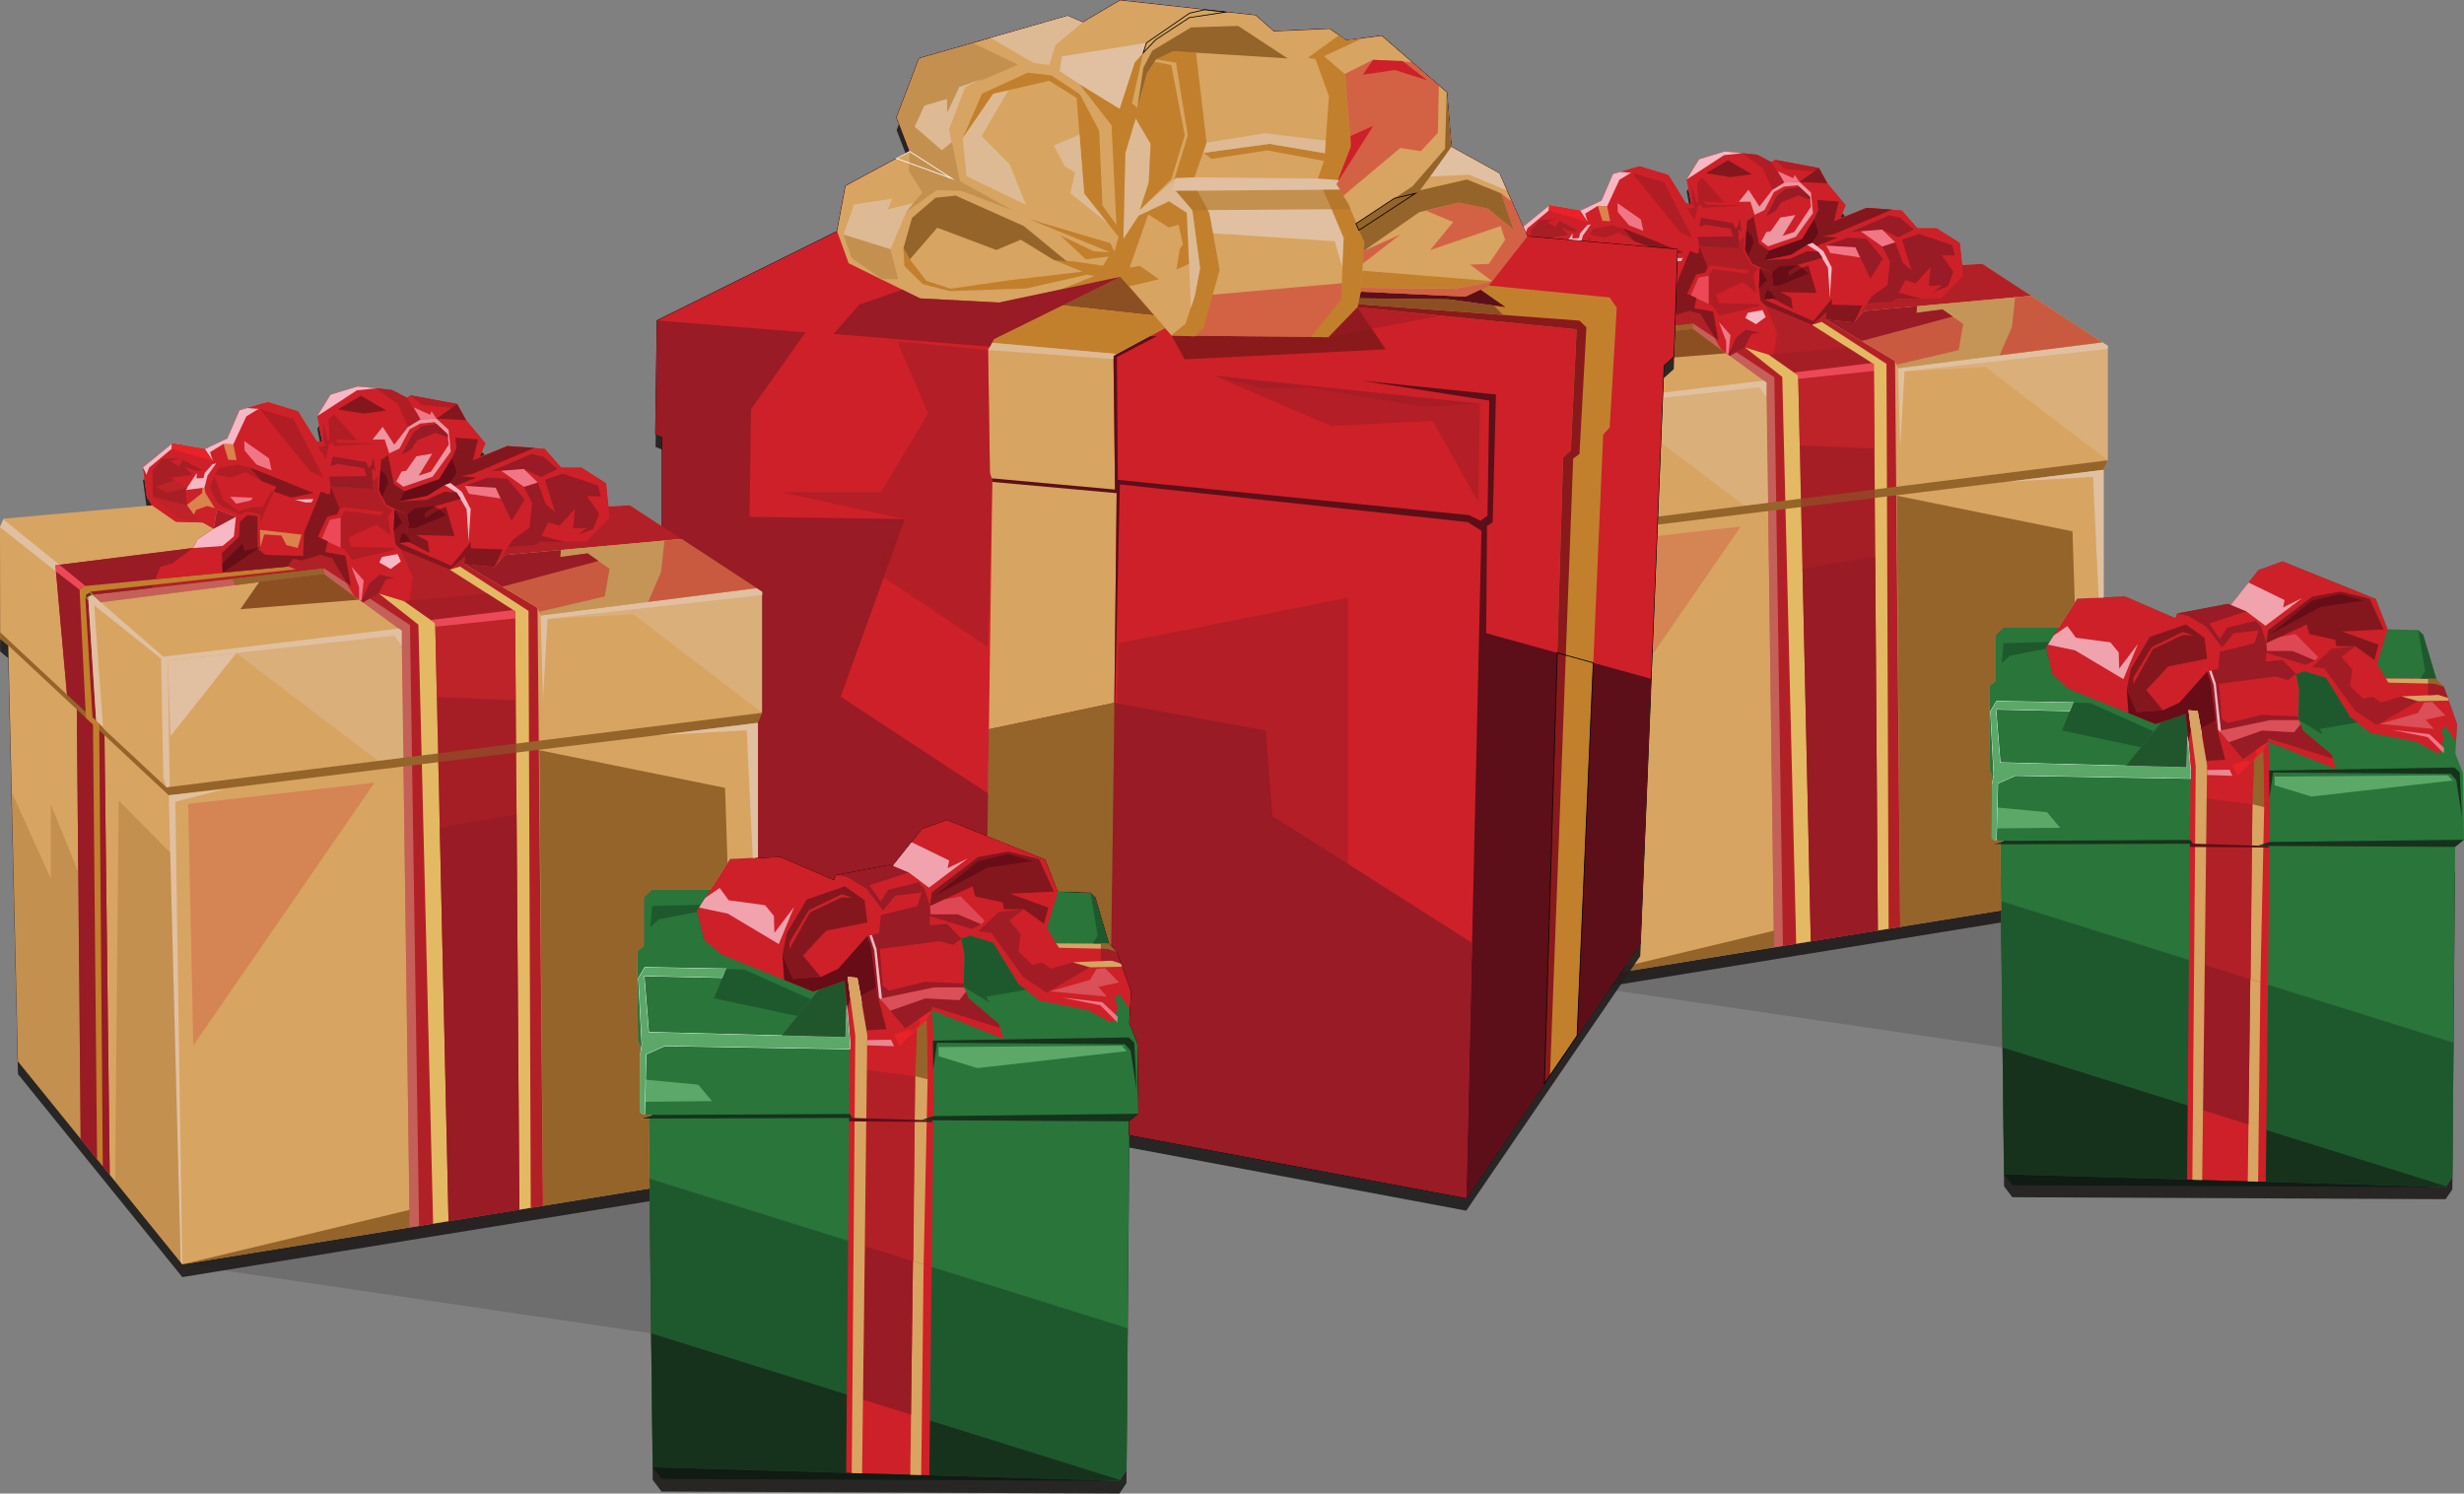 <?xml version="1.0" encoding="UTF-8"?>
<svg xmlns="http://www.w3.org/2000/svg" viewBox="0 0 657.98 398.88">
  <rect x="0" y="0" width="657.98" height="398.88" fill="#808080" stroke="none"/>
  <defs>
    <style>
      .cls-1 {
        fill: #c2802d;
      }

      .cls-2 {
        fill: #1e592d;
      }

      .cls-3, .cls-4, .cls-5, .cls-6, .cls-7 {
        fill: #f6b8c4;
      }

      .cls-4, .cls-8, .cls-9 {
        opacity: .31;
      }

      .cls-5 {
        opacity: .68;
      }

      .cls-6 {
        opacity: .77;
      }

      .cls-7 {
        opacity: .85;
      }

      .cls-8, .cls-10, .cls-11, .cls-12, .cls-9 {
        mix-blend-mode: multiply;
      }

      .cls-10 {
        opacity: .18;
      }

      .cls-10, .cls-11 {
        fill: #221f1f;
      }

      .cls-11 {
        opacity: .94;
      }

      .cls-13 {
        fill: #101b13;
      }

      .cls-14 {
        fill: #670d17;
      }

      .cls-15, .cls-16, .cls-17 {
        fill: #ce2028;
      }

      .cls-18 {
        fill: #bd2329;
      }

      .cls-19 {
        fill: #c49557;
      }

      .cls-20 {
        opacity: .4;
      }

      .cls-20, .cls-21 {
        fill: #e0c0a1;
      }

      .cls-16 {
        opacity: .5;
      }

      .cls-17 {
        opacity: .24;
      }

      .cls-22 {
        opacity: .45;
      }

      .cls-22, .cls-23 {
        fill: #17321c;
      }

      .cls-24 {
        isolation: isolate;
      }

      .cls-25, .cls-26 {
        stroke: #72bf56;
      }

      .cls-25, .cls-26, .cls-27, .cls-28, .cls-29 {
        stroke-miterlimit: 10;
      }

      .cls-25, .cls-26, .cls-27, .cls-28, .cls-29, .cls-30 {
        fill: none;
      }

      .cls-25, .cls-27, .cls-29 {
        stroke-width: .21px;
      }

      .cls-26, .cls-28 {
        stroke-width: .2px;
      }

      .cls-31, .cls-32 {
        fill: #f07686;
      }

      .cls-33 {
        fill: #d8a461;
      }

      .cls-32 {
        opacity: .47;
      }

      .cls-34 {
        fill: #8c4f22;
      }

      .cls-35 {
        fill: #fff;
      }

      .cls-36 {
        fill: #8a191c;
      }

      .cls-37, .cls-12, .cls-9 {
        fill: #95642a;
      }

      .cls-27, .cls-28 {
        stroke: #fff;
      }

      .cls-38 {
        opacity: .64;
      }

      .cls-38, .cls-39 {
        fill: #e3b963;
      }

      .cls-29 {
        stroke: #000;
      }

      .cls-40 {
        fill: #84171d;
      }

      .cls-41 {
        fill: #5c0f18;
      }

      .cls-30 {
        opacity: .98;
      }

      .cls-42 {
        fill: #ed4858;
      }

      .cls-43 {
        fill: #b22027;
      }

      .cls-44 {
        fill: #2a753a;
      }

      .cls-45 {
        fill: #ddba94;
      }

      .cls-46 {
        opacity: .82;
      }

      .cls-46, .cls-47, .cls-48 {
        fill: #981b25;
      }

      .cls-47, .cls-49 {
        opacity: .48;
      }

      .cls-50 {
        fill: #5ba869;
      }

      .cls-51 {
        fill: #ea2227;
      }

      .cls-49 {
        fill: #911a22;
      }
    </style>
  </defs>
  <g class="cls-24">
    <g id="Layer_2" data-name="Layer 2">
      <g id="Layer_1-2" data-name="Layer 1">
        <g>
          <g>
            <polygon class="cls-11" points="370.2 79.21 371.13 77.08 408.68 73.7 407.35 71.65 406.33 64.12 413.7 58.1 421.96 59.5 427.67 56.8 430.73 49.69 432.67 49.12 432.67 49.12 437.84 47.61 445.53 49.95 450.2 57.47 451.65 57.78 450.41 51.14 453.73 45.74 460.58 43.66 465.32 44.13 465.24 44.14 465.34 44.15 465.32 44.13 469.25 44.55 473.04 46.52 473.98 45.9 485.71 48.08 487.99 52.18 492.87 58.04 491.37 61.52 498.43 58.72 505.26 59.19 505.15 59.24 507.88 59.45 512.03 64.17 517.12 64.17 523.35 68.12 523.97 73.98 529.37 73.67 537.55 79.03 559.78 163.97 578.65 178.48 655.57 232.81 654.87 317.62 653.45 319.72 653.09 320.26 653.09 320.26 537.38 319.74 535.16 316.83 534.88 292.48 534.78 282.98 534.36 246.37 507.43 250.74 504.33 251.25 501.46 251.71 483.55 254.62 479.65 255.25 473.73 256.22 416.28 265.55 415.77 264.92 415.77 264.92 408.33 255.73 397.94 242.89 395.65 240.07 394.73 238.93 394.24 238.33 374.75 214.25 372.3 109.12 370.24 107.43 370.23 105.79 370.24 105.79 370.2 79.21"/>
            <g>
              <polygon class="cls-44" points="653.09 317.04 535.16 313.62 534.17 225.62 536.01 224.63 532.51 224.39 531.86 223.84 531.94 206.76 531.42 206.12 531.22 183.15 534.74 180.47 548.08 180.2 546.32 172.9 554.7 159.89 567.45 159.29 580.92 165.1 581.38 163.85 594.92 161.27 595.71 161.54 603.1 152.23 609.51 149.92 634.4 159.95 637.57 168.07 645.76 168.27 647.08 169.53 650.58 181.28 652.56 183.33 656.13 193.37 655.67 201.29 657.71 206.44 657.98 224.27 655.6 226.18 654.87 314.4 653.09 317.04"/>
              <polygon class="cls-2" points="534.34 240.67 655.17 278.48 654.87 314.4 653.09 317.04 535.16 313.62 534.34 240.67"/>
              <polygon class="cls-23" points="653.09 317.04 535.16 313.62 534.78 279.76 653.24 316.83 653.09 317.04"/>
              <polygon class="cls-15" points="656.13 193.37 655.85 198.16 653 193.9 651.85 195.29 652.75 197.16 651.18 201.31 645.18 198.08 632.98 195.73 627.63 191.54 621.13 181.01 615.35 179.26 613.15 180.02 613.96 184.19 613.74 191.9 614.99 195.13 622.57 201.5 623.91 205.4 605.67 198.09 604.19 200.73 605.8 198.33 606.07 204.86 606.14 225.03 604.94 226.26 606.06 226.26 605.04 315.65 584.03 315.04 584.97 205.97 583.65 190.65 575.63 193.38 552.53 184.03 548.08 180.19 546.32 172.9 554.7 159.89 567.45 159.29 580.92 165.1 581.38 163.85 594.92 161.27 595.71 161.54 603.1 152.23 609.51 149.92 634.4 159.95 637.57 168.07 634.78 177.27 637.11 181.21 650.58 181.28 652.56 183.33 656.13 193.37"/>
              <polygon class="cls-37" points="604.62 215.54 604.52 205.26 604.29 198.41 601.89 203.15 601.83 206.75 601.47 214.77 604.62 215.54"/>
              <polygon class="cls-33" points="600.91 261.5 601.47 214.77 604.62 215.54 603.61 262.35 600.91 261.5"/>
              <polygon class="cls-40" points="636.54 168.12 625.45 168.65 635.14 172.18 634.04 176.26 628.93 172.57 623.93 172.57 623.58 170.86 616.66 169.34 615.97 166.78 605.23 171.77 605.67 168.3 617.42 159.37 624.97 157.98 632.79 159.92 636.54 168.12"/>
              <polygon class="cls-13" points="653.09 317.04 537.38 316.53 535.16 313.62 653.09 317.04"/>
              <polygon class="cls-28" points="586.87 189.88 587.96 196.19 585.07 194.88 584.38 189.65 586.87 189.88"/>
              <polygon class="cls-23" points="603.11 225.82 606.08 224.86 657.98 224.27 655.6 226.18 605.42 225.92 603.11 225.82"/>
              <polygon class="cls-23" points="584.94 224.32 535.19 224.57 532.07 225.53 534.52 225.48 585.65 225.33 584.94 224.32"/>
              <polygon class="cls-23" points="657.42 218.21 656.85 206.27 655.41 204.97 605.94 205.78 606.02 213.09 607.01 206.32 654.48 206.68 655.92 208.33 657.42 218.21"/>
              <polygon class="cls-50" points="654.99 208.44 654.66 208.1 653.6 207.04 607.37 207.4 607.42 209.73 617.19 212.73 654.99 208.44"/>
              <rect class="cls-35" x="559.58" y="181.28" width=".4" height="50.46" transform="translate(348.94 764.68) rotate(-89.56)"/>
              <polygon class="cls-50" points="550.13 221.07 533.34 221.24 533.34 215.65 546.65 216.92 550.13 221.07"/>
              <polygon class="cls-28" points="532.45 206.88 531.58 189.98 533.17 187.3 553.69 187.66 552.68 189.84 532.95 189.4 534.11 203.69 583.93 204.99 584.18 196.77 584.97 205.97 584.96 207.88 538.17 207.1 533.46 209.2 533.1 224.43 532.51 224.39 531.86 223.84 531.93 209.7 532.45 206.88"/>
              <polygon class="cls-50" points="532.45 206.88 531.58 189.98 533.17 187.3 553.69 187.66 552.68 189.84 532.95 189.4 534.11 203.69 583.93 204.99 584.18 196.77 584.97 205.97 584.96 207.88 538.17 207.1 533.46 209.2 533.1 224.43 532.51 224.39 531.86 223.84 531.93 209.7 532.45 206.88"/>
              <polygon class="cls-48" points="581.38 163.85 594.92 161.27 594.92 161.27 599.84 163.27 589.91 166.53 592.76 170.61 594.7 167.66 602.34 165.77 603.81 167.45 605.23 171.77 605.35 173.85 612.21 173.85 618.21 176.39 615.73 177.54 605.17 174.31 605.12 176.68 609.5 176.27 613.15 180.02 611 181.58 607.65 180.66 592.54 182.62 593.29 191.9 594.85 193.12 603.96 190.92 613.75 191.36 613.74 191.9 614.99 195.13 622.57 201.5 622.94 202.58 605.67 197.2 605.67 198.09 598.97 202.7 592 194.44 590.37 182.22 589.35 179.37 592.35 178.66 592.81 174.07 601.98 171.78 603.15 168.37 596.43 169.13 593.37 172.9 589.19 167.4 584.31 164.45 581.38 163.85 581.38 163.85"/>
              <polygon class="cls-3" points="591.14 182.94 589.92 179.23 590.53 179.09 591.7 182.56 593.16 195.83 592.33 194.84 591.14 182.94"/>
              <polygon class="cls-15" points="592.85 195.45 592.89 195.11 606.22 192.33 613.9 192.33 614.33 193.43 612.62 195.56 604.08 195.11 595.19 198.22 592.85 195.45"/>
              <polygon class="cls-4" points="592.85 195.45 592.89 195.11 606.22 192.33 613.9 192.33 614.33 193.43 612.62 195.56 604.08 195.11 595.19 198.22 592.85 195.45"/>
              <polygon class="cls-51" points="604.19 200.73 597.48 207.08 596.19 204.23 599.96 203.01 600.74 203.64 602.77 201.61 602.37 200.38 605.67 198.09 604.19 200.73"/>
              <polygon class="cls-40" points="591.67 192.43 587.78 194.54 589.15 203.2 594.22 202.9 592 194.44 591.67 192.43"/>
              <polygon class="cls-5" points="596.15 207.2 595.37 205.57 589.37 205.64 589.37 206.97 596.15 207.2"/>
              <polygon class="cls-33" points="603 315.59 600.24 315.51 600.91 261.5 603.61 262.35 603 315.59"/>
              <polygon class="cls-43" points="588.69 257.68 589.06 213.23 601.47 214.77 601.01 261.53 588.69 257.68"/>
              <polygon class="cls-48" points="588.29 296.51 588.82 257.72 600.91 261.5 600.42 300.3 588.29 296.51"/>
              <polygon class="cls-46" points="644.82 187.75 634.72 193.68 628.79 189.73 620.74 178.57 617.42 178.15 622.57 173.27 628.93 172.57 625.26 175.46 628.15 178.85 627.59 183.23 631.05 186.62 633.52 186.05 635.85 187.61 641.28 185.98 645.66 187.25 644.82 187.75"/>
              <polygon class="cls-31" points="652.65 199.75 648.77 196.08 638.46 194.88 648.28 196.86 652.58 201.17 652.65 199.75"/>
              <polygon class="cls-4" points="653.01 191.07 649.48 187.47 647.36 187.61 645.66 190.43 635.49 193.33 649.9 194.67 647.78 192.2 653.01 191.07"/>
              <polygon class="cls-33" points="652.67 183.64 650.04 182.59 637.82 182.31 637.11 181.21 650.58 181.28 652.56 183.33 652.67 183.64"/>
              <polygon class="cls-33" points="653.64 186.35 653.9 187.1 645.66 187.25 641.28 185.98 651.17 185.56 653.64 186.35"/>
              <polygon class="cls-22" points="583.93 204.99 567.69 204.57 577.17 192.86 583.65 190.65 584.18 196.77 583.93 204.99"/>
              <polygon class="cls-2" points="575.1 195.34 558.28 187.8 553.69 187.66 550.62 195.09 571.74 199.58 575.1 195.34"/>
              <polygon class="cls-40" points="589.38 175.92 588.69 170.31 583.7 166.78 574.08 170.1 569.03 178.62 567.92 184.08 570.62 190.18 577.61 189.69 573.11 184.29 579 177.99 589.38 175.92"/>
              <polygon class="cls-7" points="610.08 160.27 609.67 162.21 614.79 159.71 604.96 167.12 599.84 163.27 595.71 161.54 600.45 155.57 610.08 160.27"/>
              <polygon class="cls-7" points="567.02 181.38 554.14 173.7 546.8 172.14 548.33 169.77 552.06 167.19 554.35 170.31 563.56 171.55 565.77 174.25 565.91 178.55 570.9 171.97 567.02 181.38"/>
              <polygon class="cls-33" points="371.13 73.87 408.68 70.49 407.35 68.44 406.33 60.91 413.7 54.88 421.96 56.29 427.67 53.59 430.73 46.47 437.84 44.4 445.53 46.73 450.2 54.26 451.65 54.57 450.41 47.93 453.73 42.53 460.58 40.45 469.25 41.33 473.04 43.31 473.98 42.68 485.71 44.86 487.99 48.97 492.87 54.83 491.37 58.31 498.43 55.51 507.88 56.23 512.03 60.96 517.12 60.96 523.35 64.9 523.97 70.77 529.37 70.46 562.86 92.37 562.86 122.93 561.75 125.46 561.75 159.56 561.08 159.59 554.7 159.89 548.58 169.39 549.7 167.65 535.07 167.65 532.98 169.61 532.98 181.82 531.22 183.15 531.42 206.12 531.94 206.76 531.93 209.7 531.86 223.84 532.25 224.17 532.51 224.39 533.05 224.43 533.1 224.43 535.18 224.57 532.07 225.53 534.43 225.48 534.17 225.62 534.36 243.16 416.28 262.33 374.75 211.04 372.3 105.91 370.24 104.22 370.2 76 371.13 73.87"/>
              <polygon class="cls-37" points="507.43 247.53 506.5 132.39 553.43 141.9 554.05 160.91 548.58 169.39 549.7 167.65 535.07 167.65 532.98 169.61 532.98 181.82 531.22 183.15 531.42 206.12 531.94 206.76 531.93 209.7 531.86 223.84 532.25 224.17 532.51 224.39 533.05 224.43 533.1 224.43 535.18 224.57 532.07 225.53 534.43 225.48 534.17 225.62 534.36 243.16 507.43 247.53"/>
              <polygon class="cls-2" points="629.61 192.95 619.43 194.68 620.33 196.2 613.9 192.33 613.75 191.36 613.96 184.19 613.15 180.02 615.35 179.26 621.13 181.01 627.63 191.54 629.61 192.95"/>
              <polygon class="cls-14" points="589.35 179.37 581.97 187.66 577.61 189.69 570.62 190.18 567.92 184.08 568.37 190.44 575.63 193.38 583.65 190.65 584.38 198.02 585.07 194.88 584.38 189.65 586.87 189.88 587.78 194.54 591.67 192.43 590.37 182.22 589.35 179.37"/>
              <polygon class="cls-14" points="631.18 160.41 624.97 158.61 617.42 160.41 606.2 169.34 619.77 162.07 631.18 160.41"/>
              <polygon class="cls-44" points="535.07 167.65 549.7 167.65 546.32 172.9 548.08 180.19 548.79 180.8 547.77 181.96 532.98 182.59 532.98 169.61 535.07 167.65"/>
              <polygon class="cls-2" points="535 171.77 547.25 171.45 546.32 172.9 546.4 173.24 536.75 175.12 534.55 177.07 535 171.77"/>
              <polygon class="cls-15" points="585.54 169.63 582.9 168.78 574.63 172.81 569.7 180.93 569.7 182.68 570.9 180.54 574.88 173.36 582.85 169.58 585.54 169.63"/>
              <polygon class="cls-32" points="618.21 176.39 619.01 175.45 612.99 169.34 608.78 170.12 605.23 171.77 605.35 173.85 612.21 173.85 618.21 176.39"/>
              <polygon class="cls-2" points="647.08 169.53 650.58 181.28 646.36 181.21 647.59 179.26 645.76 168.27 647.08 169.53"/>
              <polygon class="cls-37" points="648.4 181.27 650.58 181.28 652.56 183.33 652.67 183.64 650.04 182.59 648.4 182.56 648.4 181.27"/>
              <polygon class="cls-46" points="648.4 185.68 648.4 182.46 650.04 182.59 652.56 183.33 653.64 186.35 651.17 185.56 648.4 185.68"/>
              <polygon class="cls-43" points="414.64 74.62 408.68 70.49 407.35 68.44 406.33 60.91 413.7 54.88 421.96 56.29 427.67 53.59 430.73 46.47 437.84 44.4 445.53 46.73 450.2 54.26 451.65 54.57 450.41 47.93 453.73 42.53 460.58 40.45 469.25 41.33 473.04 43.31 473.98 42.68 485.71 44.86 487.99 48.97 492.87 54.83 491.37 58.31 498.43 55.51 507.88 56.23 512.03 60.96 517.12 60.96 523.35 64.9 523.97 70.77 529.37 70.46 542.43 79 497.76 83.08 495.14 86.09 487.53 85.32 506.05 96.4 507.43 247.53 473.73 253 471.72 102.17 452.04 87.79 395.57 95.01 393.47 93.09 392.48 93.66 394.51 125.03 396.59 127.22 397.94 239.68 390.57 230.59 389.62 121.5 387.22 119.26 384.21 85.65 418.96 81.28 420.1 79.1 424.21 76.39 421.45 74.83 414.64 74.62"/>
              <polygon class="cls-39" points="472.26 94.67 480.19 100.27 483.55 251.41 479.65 252.04 475.93 100.66 465.89 92.73 472.26 94.67"/>
              <polygon class="cls-39" points="500.38 97.27 483.86 86.74 486.47 85.97 503.76 97.18 504.33 248.04 501.46 248.5 500.38 97.27"/>
              <polygon class="cls-20" points="395.69 95.01 393.47 93.09 452.17 86.45 473.81 100.75 476.1 252.62 473.73 253 471.72 102.17 452.04 87.79 395.69 95.01"/>
              <polygon class="cls-37" points="428.89 89.09 452.17 86.45 452.04 87.79 429.66 90.67 428.89 89.09"/>
              <polygon class="cls-48" points="418.96 81.28 413.76 85.17 410.7 86.09 408.8 90.94 408.59 91.38 393.47 93.09 392.48 93.66 394.51 125.03 396.59 127.22 397.94 239.68 390.57 230.59 389.62 121.5 387.22 119.26 384.21 85.65 418.96 81.28"/>
              <polygon class="cls-21" points="561.41 91.42 562.86 92.37 562.86 93.19 508.59 99.21 507.43 119.49 506.85 98.34 561.41 91.42"/>
              <polygon class="cls-19" points="561.41 91.42 542.43 79 497.76 83.08 495.14 86.09 487.53 85.32 506.05 96.4 506.85 98.34 561.41 91.42"/>
              <path class="cls-16" d="M537.27,87.32l.84-7.93,4.31-.39,18.98,12.42-27.42,3.47,3.28-7.58ZM487.53,85.32l18.52,11.08.8,1.94-.3-.96,16.47-3.86,1.24-6.98-5.54-3.92-6.93.92.12-1.77-14.16,1.29-2.62,3.01-7.61-.77Z"/>
              <polygon class="cls-20" points="562.86 122.93 530.19 98.01 508.59 99.21 562.86 93.19 562.86 122.93"/>
              <polygon class="cls-12" points="412.28 141.77 562.86 122.93 561.75 125.46 412.85 143.78 372.3 105.91 370.24 104.22 370.23 102.57 412.28 141.77"/>
              <polygon class="cls-21" points="560.43 159.63 558.91 127.35 536.49 128.63 561.75 125.46 561.75 159.56 560.43 159.63"/>
              <polygon class="cls-21" points="470.98 101.63 411.47 108.75 393.47 93.09 392.48 93.66 394.51 125.03 396.22 126.37 394.02 95.78 410.9 109.24 411.47 139.42 412.28 141.77 413.11 141.54 412.62 109.73 469.79 103.45 471.67 105.97 471.72 102.17 470.98 101.63"/>
              <polygon class="cls-47" points="499.9 96.97 479.07 99.48 472.26 94.67 493.31 92.77 499.9 96.97"/>
              <polygon class="cls-18" points="480.21 101.18 500.39 99.07 500.54 119.79 480.6 118.94 480.21 101.18"/>
              <polygon class="cls-47" points="500.54 119.79 500.75 148.63 481.34 151.89 480.6 118.94 500.54 119.79"/>
              <polygon class="cls-30" points="472.2 137.08 438.73 196.23 467.78 253.91 473.73 253 472.2 137.08"/>
              <polygon class="cls-21" points="416.28 262.33 414.51 145.41 426.89 142.21 412.85 143.78 415.86 261.72 416.28 262.33"/>
              <polygon class="cls-1" points="391.3 90.92 442.97 85.96 444.95 86.67 392.86 92.34 391.73 93.05 393.57 124.02 394.5 124.91 394.51 125.03 395.27 125.84 396.18 237.51 394.73 235.72 393.7 125.85 391.92 124.24 390.31 91.84 391.3 90.92"/>
              <polygon class="cls-34" points="460.96 94.35 430.95 96.74 435.76 89.81 452.04 87.79 460.96 94.35"/>
              <polygon class="cls-48" points="521.44 84.55 497.13 91.06 487.53 85.32 495.14 86.09 497.76 83.08 511.92 81.79 511.79 83.55 518.72 82.63 521.44 84.55"/>
              <polygon class="cls-20" points="465.79 135.06 429.9 107.85 469.79 103.45 471.67 105.97 472.16 134.27 465.79 135.06"/>
              <polygon class="cls-21" points="429.9 107.85 413.27 128.87 412.62 109.73 429.9 107.85"/>
              <polygon class="cls-17" points="419.05 207 417.78 145.96 464.85 140.61 419.05 207"/>
              <g class="cls-8">
                <polygon class="cls-37" points="400.21 145.11 413.22 158.27 415.86 261.72 415.77 261.71 399.28 241.34 400.21 145.11"/>
                <polygon class="cls-37" points="373.16 143 383.04 164.83 383.04 146.03 389.99 163.23 390.57 230.59 390.58 230.59 374.75 211.04 373.16 143"/>
              </g>
              <polygon class="cls-21" points="384.21 85.65 384.35 87.21 370.2 76 371.04 74.06 385.24 85.52 384.21 85.65"/>
              <polygon class="cls-42" points="391.82 90.88 385.24 85.52 384.21 85.65 384.35 87.21 390.31 91.84 391.3 90.92 391.82 90.88"/>
              <polygon class="cls-26" points="392.86 92.34 393.62 93.11 392.48 93.66 392.56 94.38 391.75 93.56 391.73 93.05 392.86 92.34"/>
              <polygon class="cls-15" points="424.21 76.39 421.45 74.83 414.64 74.62 408.68 70.49 407.35 68.44 406.33 60.91 413.7 54.88 421.96 56.29 427.67 53.59 430.73 46.47 437.84 44.4 445.53 46.73 450.2 54.26 451.65 54.57 450.41 47.93 453.73 42.53 460.58 40.45 469.25 41.33 473.04 43.31 473.98 42.68 485.71 44.86 487.99 48.97 492.87 54.83 491.37 58.31 498.43 55.51 507.88 56.23 512.03 60.96 517.12 60.96 523.35 64.9 523.97 70.77 524.14 73.73 518.34 79.69 506.66 79.69 505.31 80.57 498.55 81.04 495.14 86.09 487.53 85.32 487.75 83.35 483.86 86.74 471.46 81.6 474.56 88.91 473.68 94.63 472.26 94.67 465.89 92.73 461.93 95.02 459.66 93.36 454.05 83.82 451.11 83.03 446.43 84.46 444.28 83.98 442.97 85.96 409.56 89.15 410.7 86.09 413.76 85.17 418.96 81.28 420.1 79.1 424.21 76.39"/>
              <polygon class="cls-49" points="451.95 63.53 444.38 48.7 435.9 46.2 448.54 61.87 451.95 63.53"/>
              <polygon class="cls-40" points="449.45 67.39 433.48 61.03 436.36 64.36 440.07 65.73 439.38 67.01 443.77 68.53 449.45 67.39"/>
              <polygon class="cls-3" points="444.68 69.06 449.37 68.9 448.92 69.74 447.33 69.74 444.68 69.06"/>
              <polygon class="cls-40" points="443.26 64.93 440.07 65.73 436.36 64.36 433.48 61.03 443.26 64.93"/>
              <polygon class="cls-49" points="439.38 67.01 435.98 74.81 436.05 71.93 438.78 66.94 439.38 67.01"/>
              <polygon class="cls-49" points="424.4 63.15 426.59 69.13 430.45 72.01 433.63 71.02 436.59 70.95 436.05 71.93 436.03 72.74 432.35 72.06 431.1 72.88 426.24 70.74 424.93 69.43 423.26 65.88 424.4 63.15"/>
              <polygon class="cls-49" points="433.48 61.03 430.35 60.2 425.45 61.09 424.52 62.63 428.24 63.48 432.31 62.13 436.36 64.36 433.48 61.03"/>
              <polygon class="cls-31" points="434.13 68.59 428.34 68.31 429.88 70.1 433.53 69.27 434.13 68.59"/>
              <polygon class="cls-3" points="421.88 66.02 422.66 62.95 424.84 59.88 423.88 60.13 421.95 62.31 421.63 63.59 419.88 63.7 419.95 62.31 417.09 66.63 421.88 66.02"/>
              <polygon class="cls-18" points="417.45 70.42 417.09 66.63 417.55 66.02 413.26 63.52 418.77 62.77 417.02 60.84 420.09 61.84 421.41 61.63 416.44 58.98 415.44 60.66 413.09 59.34 415.77 58.55 411.23 58.77 408.73 61.63 408.83 68.38 415.3 73.67 420.45 74.38 417.45 70.42"/>
              <polygon class="cls-38" points="421.27 67.42 417.45 70.42 419.2 72.85 419.8 71.63 422.56 70.67 424.49 71.2 422.13 67.42 421.88 66.02 421.34 65.99 421.27 67.42"/>
              <polygon class="cls-3" points="413.7 54.88 413.62 56.19 407.87 60.98 407.23 62.73 406.33 60.91 413.7 54.88"/>
              <polygon class="cls-3" points="430.73 46.47 432.67 45.91 435.56 46.12 432.45 48.01 429.17 55.09 426.66 54.98 423.31 57.05 423.98 59.3 421.96 56.29 427.67 53.59 430.73 46.47"/>
              <polygon class="cls-14" points="484.05 64.84 485.77 62.16 484.48 58.45 481.19 63.84 472.23 66.99 471.01 69.52 478.16 68.09 482.55 65.38 484.05 64.84"/>
              <polygon class="cls-3" points="488.63 79.64 488.13 71.49 485.59 67.27 482.55 65.38 484.05 64.84 486.91 67.09 489.16 71.45 488.63 79.64"/>
              <polygon class="cls-40" points="486.7 68.84 480.05 70.74 481.19 71.52 482.91 70.88 485.05 78.24 475.44 77.99 478.3 79.53 478.73 82.53 473.55 79.74 471.01 79.96 471.76 77.42 472.8 77.78 473.51 75.38 473.08 72.85 467.83 70.35 466.01 66.74 466.51 59.05 468.26 57.8 469.76 65.13 472.44 66.95 471.01 69.52 478.01 69.09 482.55 67.06 485.59 67.27 486.7 68.84"/>
              <g>
                <polygon class="cls-14" points="473.26 76.21 473.51 75.38 473.09 72.92 475.01 71.2 480.05 70.74 477.51 72.52 477.69 73.7 481.19 71.52 482.95 73.03 475.08 76.28 473.26 76.21"/>
                <polygon class="cls-14" points="472.8 77.78 472.81 77.75 474.22 80.11 473.55 79.74 471.01 79.96 471.76 77.42 472.8 77.78"/>
                <polygon class="cls-14" points="468.33 64.77 466.83 68.37 466.01 66.74 466.35 61.54 467.79 62.95 468.33 64.77"/>
              </g>
              <polygon class="cls-40" points="495.14 86.09 497.27 81.62 489.21 81.36 489.16 79.79 484.24 85.75 471.01 79.96 471.76 77.42 472.8 77.78 473.51 75.38 473.08 72.85 469.95 71.57 469.69 76.86 470.16 80.36 471.46 81.6 483.86 86.74 487.75 83.35 487.53 85.32 495.14 86.09"/>
              <polygon class="cls-14" points="469.69 76.91 471.83 74.87 469.95 71.57 469.69 76.91"/>
              <polygon class="cls-49" points="469.27 81.2 470.42 81.57 459.17 84.29 457.23 81.57 451.47 79 453.57 74.13 456.29 73.61 457.34 71.88 466.44 73.03 467.23 72.15 457.07 70.94 456.03 71.41 453.78 65.71 464.35 66.34 464.35 64.45 465.76 63.04 465.6 66.81 467.58 70.68 469.55 71.64 468.2 73.22 469.01 78.18 465.35 75.33 458.24 78.67 459.01 80.96 469.27 81.2"/>
              <polygon class="cls-42" points="456.29 73.61 456.29 81.2 451.47 79 453.57 74.13 456.29 73.61"/>
              <polygon class="cls-40" points="456.03 71.41 455.4 72.79 452.95 73.33 450.53 78.42 453.04 79.59 452.41 82.3 457.5 83.22 458.86 90.85 457.75 89.99 454.05 83.82 451.11 83.03 446.43 84.46 444.28 83.98 442.97 85.96 426.48 87.48 426.29 82.55 430.59 78.45 430.84 74.6 432.75 72.95 435.26 73.23 435.33 81.47 437.27 83 446.81 83.32 447.03 77.4 451.29 67 452.85 67.63 453.65 67.6 453.78 65.71 456.03 71.41"/>
              <polygon class="cls-14" points="426.36 85.26 431.41 80.13 432.05 82.01 436.03 81.03 426.48 87.48 426.36 85.26"/>
              <polygon class="cls-38" points="445.12 77.75 435.9 76.7 436.03 81.03 436.95 77.84 441.34 78.13 442.58 80.55 445.44 81.28 446.43 77.91 445.12 77.75"/>
              <polygon class="cls-38" points="429.17 55.09 429.98 59.08 427.92 58.98 426.66 54.98 429.17 55.09"/>
              <polygon class="cls-49" points="411.23 58.77 415.77 58.55 413.09 59.34 415.44 60.66 416.44 58.98 421.41 61.63 420.09 61.84 417.02 60.84 418.77 62.77 413.26 63.52 414.45 64.21 414.24 64.23 409.66 65.79 412.49 67.38 417.55 66.02 417.09 66.63 417.45 70.42 408.83 68.38 408.73 61.63 411.23 58.77"/>
              <g>
                <polygon class="cls-51" points="423.98 59.3 413.62 56.19 413.7 54.88 421.96 56.29 423.98 59.3"/>
                <polygon class="cls-51" points="418.52 57.66 413.62 56.19 413.7 54.88 417.63 55.55 418.52 57.66"/>
              </g>
              <polygon class="cls-31" points="438.83 61.66 435.04 60.19 432.02 56.63 431.92 54.24 438.19 58.63 438.83 61.66"/>
              <polygon class="cls-48" points="453.77 60.57 454.25 58.16 462.71 59.59 463.44 61.11 464.14 60.32 464.56 58.32 465.03 62.07 464.52 61.21 464.17 61.56 464.35 64.45 464.35 66.34 453.78 65.71 453.39 63.25 462.84 63.12 462.17 61.08 455.52 60.03 453.77 60.57"/>
              <polygon class="cls-49" points="453.36 54.91 452.57 58.86 450.59 55.77 452.69 55.36 452.06 54.59 451.77 49.35 452.98 54.09 453.52 53.86 453.23 48.84 454.57 47.47 460.45 54.12 455.05 53.83 455.55 54.66 465.8 54.85 454.6 55.52 454.22 54.63 453.36 54.91"/>
              <polygon class="cls-3" points="450.41 47.93 460.39 41.43 465.32 40.92 460.58 40.45 453.73 42.53 450.41 47.93"/>
              <polygon class="cls-6" points="472.13 65.79 479.54 63.25 484.12 56.92 483.58 51.41 480.52 48.58 476.48 48.74 473.3 50.68 469.84 55.17 466.91 50.65 464.33 53.89 467.42 53.86 468.56 57.36 471.17 56.12 473.72 51.29 476.39 49.82 480.05 49.47 483.32 52.53 483.61 55.17 479.12 61.97 476.01 62.99 479.44 57.43 475.43 58.09 472.86 61.75 471.68 61.97 470.34 64.45 472.13 65.79"/>
              <polygon class="cls-48" points="475.66 54.02 474.1 56.34 471.74 57.68 474.54 52.27 476.74 50.52 480.49 49.89 483.32 52.53 483.41 53.33 480.2 52.21 475.66 54.02"/>
              <polygon class="cls-40" points="467.81 46.54 461.42 42.79 455.56 46.25 462.01 47.3 467.81 46.54"/>
              <polygon class="cls-49" points="473.3 50.68 470.8 45.02 465.32 40.92 469.25 41.33 473.04 43.31 476.48 48.74 473.3 50.68"/>
              <polygon class="cls-40" points="487.99 48.97 480.52 48.58 485.71 44.86 487.99 48.97"/>
              <polygon class="cls-31" points="476.48 48.74 480.52 48.58 479.24 46.72 478.89 47.6 474.72 45.72 476.48 48.74"/>
              <polygon class="cls-49" points="484.22 45.84 476.66 45.13 473.98 42.68 485.71 44.86 484.22 45.84"/>
              <polygon class="cls-40" points="484.48 58.45 485.57 55.98 485.27 53.4 491.02 53.81 489.73 59.14 498.43 55.51 505.26 55.98 489.67 62.54 486.74 63.13 490.61 63.48 485.22 65.65 484.05 64.84 485.77 62.16 484.48 58.45"/>
              <polygon class="cls-48" points="511.06 61.31 507.49 58.2 504.5 57.5 494.3 61.9 502.57 61.31 506.9 63.36 511.06 61.31"/>
              <polygon class="cls-48" points="507.9 64.01 512.41 62.48 521.32 65.47 522.02 68.23 518.51 68.17 521.61 72.62 520.15 76.43 516.4 77.96 518.57 76.2 515.05 76.32 515.52 71.33 511.59 75.67 508.78 74.79 507.02 78.19 513.06 79.77 506.66 79.69 505.31 80.57 498.55 81.04 499.87 79.13 504.03 76.14 504.68 69.87 502.62 65.82 506.08 64.71 508.13 70.22 510.48 72.21 507.9 64.01"/>
              <polygon class="cls-48" points="499.46 74.38 495.47 66.06 487.68 65.59 493.42 63.48 498.4 63.77 502.8 69.05 499.46 74.38"/>
              <polygon class="cls-31" points="502.62 65.82 496.88 61.78 502.57 61.31 506.08 64.71 502.62 65.82"/>
              <polygon class="cls-31" points="496.7 68.75 488.73 67.58 487.68 65.59 495.47 66.06 496.7 68.75"/>
              <polygon class="cls-31" points="460.95 91.14 459.02 85.99 462.12 89.5 461.54 94.66 460.96 94.35 460.95 91.14"/>
              <polygon class="cls-48" points="469.98 88.92 466.17 88.04 463.59 90.21 461.54 94.66 461.93 95.02 465.89 92.73 467.75 89.15 469.98 88.92"/>
              <polygon class="cls-3" points="468.92 86.57 466.05 84.93 466.75 83.52 470.68 82.82 471.5 84.7 468.92 86.57"/>
              <polygon class="cls-3" points="429.3 78.37 429.83 73.38 425.02 71.57 424.21 76.39 420.1 79.1 418.96 81.28 426.43 80.77 429.3 78.37"/>
              <polygon class="cls-18" points="424.21 76.39 429.83 73.38 425.02 71.57 424.21 76.39"/>
              <polygon class="cls-49" points="424.21 76.39 429.83 73.38 425.02 71.57 424.21 76.39"/>
              <polygon class="cls-37" points="473.73 253 473.77 248.54 416.28 262.33 473.73 253"/>
              <polygon class="cls-48" points="500.75 148.63 481.34 151.89 483.55 251.41 501.46 248.5 500.75 148.63"/>
              <polygon class="cls-42" points="500.38 97.27 500.39 99.07 480.21 101.18 480.19 100.27 479.07 99.48 499.9 96.97 500.38 97.27"/>
              <polygon class="cls-33" points="589.37 204.41 588.06 315.16 585.44 315.08 586.34 204.56 584.38 189.65 586.87 189.88 589.37 204.41"/>
              <polygon class="cls-41" points="605.54 225.92 584.75 225.3 584.78 226.19 606.03 226.35 605.54 225.92"/>
            </g>
            <polygon class="cls-10" points="416.28 262.33 534.78 279.76 534.36 243.16 416.28 262.33"/>
          </g>
          <g>
            <polygon class="cls-11" points="0 144.16 .98 141.91 40.66 138.34 39.25 136.18 38.18 128.22 45.97 121.85 54.69 123.33 60.72 120.48 63.96 112.97 66.01 112.37 66.01 112.37 71.48 110.77 79.59 113.24 84.53 121.2 86.07 121.52 84.75 114.5 88.26 108.8 95.5 106.6 100.51 107.1 100.43 107.1 100.53 107.12 100.51 107.1 104.67 107.54 108.67 109.62 109.66 108.96 122.06 111.27 124.47 115.6 129.63 121.8 128.04 125.47 135.5 122.51 142.72 123.01 142.6 123.06 145.48 123.28 149.87 128.27 155.25 128.27 161.83 132.44 162.49 138.64 168.19 138.31 176.84 143.97 176.84 120.09 175.06 119.38 175.49 88.99 223.55 65.2 225.82 53.05 239.42 45.71 239.39 45.7 242.91 43.83 239.44 34.75 245.45 18.99 264.53 13.53 285.11 7.64 289.11 9.38 299.13 3.5 324.73 6.34 327.29 6.62 327.29 6.62 335.32 7.51 340.13 11.78 355.08 11.12 357.54 12.83 359.49 14.19 368.97 12.98 377.03 19.99 377.03 19.99 380.54 23.04 386.33 28.07 387.53 42.63 400.35 49.71 403.72 57.28 403.72 57.28 407.83 66.53 447.89 70.01 446.96 98.58 444.29 100.99 440.88 184.67 440.92 184.68 438.01 255.34 421.14 280.02 417.23 285.74 391.54 323.33 301.55 306.48 300.81 396.09 299.31 398.32 298.93 398.88 298.93 398.88 176.65 398.34 174.31 395.26 174.02 369.53 173.9 359.49 173.47 320.8 145.01 325.43 141.73 325.96 138.7 326.45 119.78 329.52 115.66 330.19 109.4 331.21 48.68 341.07 48.15 340.41 48.15 340.41 40.29 330.7 29.3 317.13 26.89 314.15 25.92 312.94 25.4 312.31 4.8 286.86 2.21 175.77 .04 173.99 .03 172.25 .04 172.26 0 144.16"/>
            <g>
              <polygon class="cls-44" points="298.93 395.49 174.31 391.87 173.26 298.88 175.21 297.83 171.51 297.58 170.83 297 170.91 278.95 170.36 278.27 170.15 254 173.86 251.17 187.96 250.88 186.1 243.16 194.96 229.42 208.43 228.79 222.66 234.93 223.15 233.6 237.46 230.88 238.29 231.16 246.11 221.32 252.88 218.88 279.18 229.49 282.53 238.07 291.18 238.28 292.58 239.6 296.28 252.03 298.37 254.19 302.14 264.79 301.65 273.17 303.81 278.61 304.09 297.45 301.58 299.47 300.81 392.7 298.93 395.49"/>
              <polygon class="cls-2" points="173.44 314.78 301.13 354.73 300.81 392.7 298.93 395.49 174.31 391.87 173.44 314.78"/>
              <polygon class="cls-23" points="298.93 395.49 174.31 391.87 173.9 356.09 299.08 395.26 298.93 395.49"/>
              <polygon class="cls-15" points="302.14 264.79 301.84 269.86 298.83 265.36 297.62 266.83 298.57 268.8 296.91 273.19 290.57 269.78 277.68 267.29 272.03 262.87 265.16 251.74 259.05 249.89 256.73 250.7 257.58 255.1 257.34 263.25 258.67 266.66 266.67 273.39 268.09 277.51 248.82 269.79 247.25 272.58 248.96 270.04 249.24 276.94 249.32 298.26 248.04 299.56 249.24 299.56 248.15 394.01 225.96 393.37 226.95 278.12 225.55 261.93 217.07 264.81 192.66 254.93 187.96 250.88 186.1 243.16 194.96 229.42 208.43 228.79 222.66 234.93 223.15 233.6 237.46 230.88 238.29 231.16 246.11 221.32 252.88 218.88 279.18 229.49 282.53 238.07 279.58 247.79 282.05 251.95 296.28 252.03 298.37 254.19 302.14 264.79"/>
              <polygon class="cls-37" points="247.71 288.22 247.6 277.37 247.36 270.12 244.82 275.13 244.76 278.94 244.38 287.41 247.71 288.22"/>
              <polygon class="cls-33" points="243.79 336.79 244.38 287.41 247.71 288.22 246.64 337.69 243.79 336.79"/>
              <polygon class="cls-40" points="281.44 238.12 269.72 238.67 279.96 242.4 278.79 246.72 273.39 242.82 268.11 242.82 267.75 241.01 260.43 239.4 259.7 236.7 248.36 241.98 248.82 238.31 261.23 228.87 269.21 227.41 277.48 229.45 281.44 238.12"/>
              <polygon class="cls-13" points="298.93 395.49 176.65 394.95 174.31 391.87 298.93 395.49"/>
              <polygon class="cls-27" points="228.96 261.11 230.1 267.78 227.05 266.39 226.32 260.87 228.96 261.11"/>
              <polygon class="cls-23" points="246.11 299.09 249.25 298.08 304.09 297.45 301.58 299.47 248.55 299.19 246.11 299.09"/>
              <polygon class="cls-23" points="226.91 297.51 174.34 297.77 171.04 298.78 173.64 298.73 227.66 298.57 226.91 297.51"/>
              <polygon class="cls-23" points="303.51 291.05 302.9 278.43 301.37 277.06 249.11 277.91 249.19 285.64 250.23 278.48 300.39 278.86 301.92 280.61 303.51 291.05"/>
              <polygon class="cls-50" points="300.94 280.72 300.58 280.37 299.46 279.25 250.61 279.63 250.67 282.09 260.99 285.26 300.94 280.72"/>
              <rect class="cls-35" x="200.11" y="252.03" width=".42" height="53.33" transform="translate(-79.91 476.85) rotate(-89.56)"/>
              <polygon class="cls-50" points="190.13 294.08 172.38 294.25 172.38 288.34 186.46 289.68 190.13 294.08"/>
              <polygon class="cls-27" points="171.44 279.07 170.52 261.22 172.21 258.38 193.89 258.77 192.82 261.07 171.98 260.61 173.2 275.7 225.85 277.08 226.11 268.39 226.95 278.12 226.93 280.13 177.5 279.3 172.51 281.53 172.14 297.62 171.51 297.58 170.83 297 170.89 282.05 171.44 279.07"/>
              <polygon class="cls-50" points="171.44 279.07 170.52 261.22 172.21 258.38 193.89 258.77 192.82 261.07 171.98 260.61 173.2 275.7 225.85 277.08 226.11 268.39 226.95 278.12 226.93 280.13 177.5 279.3 172.51 281.53 172.14 297.62 171.51 297.58 170.83 297 170.89 282.05 171.44 279.07"/>
              <polygon class="cls-48" points="223.15 233.6 237.46 230.88 237.46 230.88 242.66 233 232.16 236.44 235.18 240.75 237.22 237.63 245.29 235.63 246.86 237.41 248.36 241.98 248.48 244.17 255.73 244.17 262.07 246.85 259.45 248.07 248.29 244.66 248.23 247.16 252.87 246.73 256.73 250.7 254.45 252.34 250.92 251.36 234.94 253.44 235.74 263.25 237.38 264.53 247.01 262.21 257.36 262.67 257.34 263.25 258.67 266.66 266.67 273.39 267.07 274.53 248.82 268.84 248.82 269.79 241.74 274.65 234.37 265.94 232.65 253.02 231.57 250 234.75 249.25 235.23 244.41 244.92 241.99 246.16 238.38 239.05 239.19 235.82 243.17 231.41 237.36 226.24 234.24 223.15 233.6 223.15 233.6"/>
              <polygon class="cls-3" points="233.46 253.78 232.18 249.86 232.82 249.71 234.05 253.38 235.6 267.39 234.72 266.35 233.46 253.78"/>
              <polygon class="cls-15" points="235.27 267 235.31 266.64 249.39 263.7 257.52 263.7 257.97 264.86 256.16 267.11 247.14 266.64 237.74 269.92 235.27 267"/>
              <polygon class="cls-4" points="235.27 267 235.31 266.64 249.39 263.7 257.52 263.7 257.97 264.86 256.16 267.11 247.14 266.64 237.74 269.92 235.27 267"/>
              <polygon class="cls-51" points="247.25 272.58 240.16 279.29 238.8 276.28 242.79 274.99 243.61 275.65 245.76 273.5 245.33 272.21 248.82 269.79 247.25 272.58"/>
              <polygon class="cls-40" points="234.02 263.8 229.92 266.03 231.36 275.18 236.72 274.87 234.37 265.94 234.02 263.8"/>
              <polygon class="cls-5" points="238.76 279.41 237.94 277.69 231.6 277.77 231.6 279.17 238.76 279.41"/>
              <polygon class="cls-33" points="246 393.95 243.08 393.87 243.79 336.79 246.64 337.69 246 393.95"/>
              <polygon class="cls-43" points="230.88 332.76 231.27 285.78 244.38 287.41 243.9 336.83 230.88 332.76"/>
              <polygon class="cls-48" points="230.45 373.79 231.01 332.8 243.79 336.79 243.27 377.8 230.45 373.79"/>
              <polygon class="cls-46" points="290.18 258.86 279.51 265.13 273.25 260.95 264.74 249.16 261.23 248.71 266.68 243.56 273.39 242.82 269.51 245.88 272.57 249.46 271.98 254.08 275.63 257.67 278.24 257.07 280.71 258.71 286.45 256.99 291.08 258.34 290.18 258.86"/>
              <polygon class="cls-31" points="298.47 271.54 294.36 267.66 283.47 266.4 293.84 268.48 298.39 273.04 298.47 271.54"/>
              <polygon class="cls-4" points="298.84 262.37 295.11 258.56 292.87 258.71 291.08 261.69 280.33 264.75 295.56 266.17 293.32 263.56 298.84 262.37"/>
              <polygon class="cls-33" points="298.49 254.52 295.71 253.41 282.8 253.11 282.05 251.95 296.28 252.03 298.37 254.19 298.49 254.52"/>
              <polygon class="cls-33" points="299.51 257.38 299.79 258.18 291.08 258.34 286.45 256.99 296.9 256.55 299.51 257.38"/>
              <polygon class="cls-22" points="225.85 277.08 208.69 276.63 218.7 264.26 225.55 261.93 226.11 268.39 225.85 277.08"/>
              <polygon class="cls-2" points="216.52 266.88 198.74 258.92 193.89 258.77 190.65 266.62 212.96 271.36 216.52 266.88"/>
              <polygon class="cls-40" points="231.61 246.35 230.87 240.43 225.61 236.7 215.44 240.21 210.1 249.21 208.93 254.99 211.78 261.43 219.17 260.91 214.41 255.21 220.63 248.55 231.61 246.35"/>
              <polygon class="cls-7" points="253.48 229.82 253.04 231.87 258.45 229.24 248.07 237.06 242.66 233 238.29 231.16 243.3 224.86 253.48 229.82"/>
              <polygon class="cls-7" points="207.97 252.13 194.37 244.01 186.61 242.37 188.23 239.86 192.17 237.14 194.59 240.43 204.32 241.75 206.66 244.6 206.8 249.13 212.07 242.18 207.97 252.13"/>
              <polygon class="cls-33" points=".98 138.52 40.66 134.95 39.25 132.78 38.18 124.82 45.97 118.46 54.69 119.94 60.72 117.09 63.96 109.57 71.48 107.38 79.59 109.85 84.53 117.8 86.07 118.13 84.75 111.11 88.26 105.4 95.5 103.21 104.67 104.14 108.67 106.23 109.66 105.57 122.06 107.87 124.47 112.21 129.63 118.4 128.04 122.08 135.5 119.12 145.48 119.89 149.87 124.88 155.25 124.88 161.83 129.05 162.49 135.25 168.19 134.92 203.58 158.07 203.58 190.36 202.41 193.04 202.41 229.07 201.69 229.1 194.96 229.42 188.49 239.46 189.67 237.62 174.21 237.62 172 239.69 172 252.59 170.15 254 170.36 278.27 170.91 278.95 170.89 282.05 170.83 297 171.23 297.34 171.51 297.58 172.08 297.62 172.14 297.62 174.33 297.77 171.04 298.78 173.54 298.73 173.26 298.88 173.47 317.41 48.68 337.67 4.8 283.47 2.21 172.38 .04 170.59 0 140.77 .98 138.52"/>
              <polygon class="cls-37" points="145.01 322.03 144.02 200.36 193.62 210.41 194.27 230.49 188.49 239.46 189.67 237.62 174.21 237.62 172 239.69 172 252.59 170.15 254 170.36 278.27 170.91 278.95 170.89 282.05 170.83 297 171.23 297.34 171.51 297.58 172.08 297.62 172.14 297.62 174.33 297.77 171.04 298.78 173.54 298.73 173.26 298.88 173.47 317.41 145.01 322.03"/>
              <polygon class="cls-2" points="274.11 264.35 263.36 266.18 264.31 267.79 257.52 263.7 257.36 262.67 257.58 255.1 256.73 250.7 259.05 249.89 265.16 251.74 272.03 262.87 274.11 264.35"/>
              <polygon class="cls-14" points="231.57 250 223.78 258.77 219.17 260.91 211.78 261.43 208.93 254.99 209.4 261.7 217.07 264.81 225.55 261.93 226.32 269.72 227.05 266.39 226.32 260.87 228.96 261.11 229.92 266.03 234.02 263.8 232.65 253.02 231.57 250"/>
              <polygon class="cls-14" points="275.78 229.97 269.21 228.06 261.23 229.97 249.38 239.4 263.72 231.72 275.78 229.97"/>
              <polygon class="cls-44" points="174.21 237.62 189.67 237.62 186.1 243.16 187.96 250.88 188.71 251.52 187.64 252.74 172 253.4 172 239.69 174.21 237.62"/>
              <polygon class="cls-2" points="174.14 241.97 187.09 241.63 186.1 243.16 186.19 243.53 175.98 245.51 173.66 247.58 174.14 241.97"/>
              <polygon class="cls-15" points="227.55 239.71 224.76 238.82 216.02 243.08 210.81 251.66 210.81 253.5 212.07 251.24 216.29 243.66 224.71 239.66 227.55 239.71"/>
              <polygon class="cls-32" points="262.07 246.85 262.92 245.87 256.55 239.4 252.1 240.23 248.36 241.98 248.48 244.17 255.73 244.17 262.07 246.85"/>
              <polygon class="cls-2" points="292.58 239.6 296.28 252.03 291.81 251.95 293.12 249.89 291.18 238.28 292.58 239.6"/>
              <polygon class="cls-37" points="293.97 252.01 296.28 252.03 298.37 254.19 298.49 254.52 295.71 253.41 293.97 253.37 293.97 252.01"/>
              <polygon class="cls-46" points="293.97 256.67 293.97 253.28 295.71 253.41 298.37 254.19 299.51 257.38 296.9 256.55 293.97 256.67"/>
              <polygon class="cls-29" points="301.58 299.47 304.09 297.45 303.81 278.61 301.65 273.17 301.84 269.86 302.14 264.79 299.79 258.18 299.77 258.11 299.15 256.39 298.49 254.52 298.49 254.52 298.38 254.23 298.37 254.19 296.28 252.03 293.27 241.92 292.58 239.6 291.86 238.92 291.18 238.28 282.53 238.07 279.18 229.49 252.88 218.88 246.11 221.32 238.29 231.16 237.96 231.05 237.46 230.88 237.46 230.88 223.15 233.6 222.9 234.29 222.66 234.93 212.11 230.38 208.43 228.79 201.69 229.1 202.41 229.07 202.41 193.04 203.58 190.36 203.58 158.07 176.84 140.58 176.84 116.69 175.06 115.98 175.49 85.6 223.55 61.8 225.82 49.65 242.91 40.44 239.44 31.36 245.45 15.6 285.11 4.25 289.11 5.99 299.13 .11 335.32 4.12 340.13 8.39 355.08 7.72 359.49 10.79 368.97 9.59 386.33 24.68 387.53 39.24 400.35 46.31 407.83 63.14 447.89 66.61 446.96 95.19 444.29 97.59 438.01 251.95 391.54 319.93 301.55 303.08 301.58 299.47"/>
              <polygon class="cls-15" points="301.58 299.47 304.09 297.45 303.81 278.61 301.65 273.17 301.84 269.86 302.14 264.79 299.79 258.18 299.77 258.11 299.15 256.39 298.49 254.52 298.49 254.52 298.38 254.23 298.37 254.19 296.28 252.03 293.27 241.92 292.58 239.6 291.86 238.92 291.18 238.28 282.53 238.07 279.18 229.49 252.88 218.88 246.11 221.32 238.29 231.16 237.96 231.05 237.46 230.88 237.46 230.88 223.15 233.6 222.9 234.29 222.66 234.93 212.11 230.38 208.43 228.79 201.69 229.1 202.41 229.07 202.41 193.04 203.58 190.36 203.58 158.07 176.84 140.58 176.84 116.69 175.06 115.98 175.49 85.6 223.55 61.8 225.82 49.65 242.91 40.44 239.44 31.36 245.45 15.6 285.11 4.25 289.11 5.99 299.13 .11 335.32 4.12 340.13 8.39 355.08 7.72 359.49 10.79 368.97 9.59 386.33 24.68 387.53 39.24 400.35 46.31 407.83 63.14 447.89 66.61 446.96 95.19 444.29 97.59 438.01 251.95 391.54 319.93 301.55 303.08 301.58 299.47"/>
              <polygon class="cls-33" points="264.35 126.26 263.86 93.49 265.44 90.56 299.21 73.92 311.12 87.61 306.92 89.85 297.34 95.05 297.75 130.74 298.19 131.71 297.39 204.36 296.73 252.5 296.28 252.03 293.27 241.92 292.58 239.6 291.86 238.92 291.18 238.28 282.53 238.07 279.18 229.49 263.68 223.24 264.98 128.7 264.82 127.74 264.35 126.26"/>
              <polygon class="cls-36" points="398.47 75.09 388.46 77.1 363.47 76.83 363.6 75.17 319.03 79.12 316.64 86.49 312.83 89.6 316.36 95.97 370.04 93.3 362.44 82.06 363.36 77.89 391.31 79.21 397.56 76.24 398.47 75.09"/>
              <polygon class="cls-41" points="440.92 181.29 396.87 169.11 397.09 140.49 398.6 139.48 399.48 105.36 363.67 101.67 397.69 106.98 397.22 137.73 395.35 139.07 392.26 137.57 298.52 128.15 298.26 95.37 308.95 89.75 306.92 89.85 297.34 95.05 297.75 130.74 264.82 127.74 264.98 128.7 298.19 131.71 297.39 204.36 299.05 129.37 391.94 139.44 395.6 141.75 391.54 319.93 438.01 251.95 440.92 181.29"/>
              <polygon class="cls-48" points="393.07 251.79 339.81 217.92 338.01 195.09 297.57 187.69 264.07 194.76 263.83 211.91 224.49 186.08 241.61 138.63 200.16 138.03 200.56 109.28 215.08 88.78 175.49 85.6 175.06 115.98 176.84 116.69 176.84 140.58 203.58 158.07 203.58 190.36 202.41 193.04 202.41 229.07 208.43 228.79 222.66 234.93 223.15 233.6 237.46 230.88 238.29 231.16 246.11 221.32 252.88 218.88 263.68 223.24 279.18 229.49 282.53 238.07 291.18 238.28 292.58 239.6 296.28 252.03 296.73 252.5 298.34 253.82 302.14 264.79 301.65 273.17 303.81 278.61 304.09 297.45 301.58 299.47 301.55 303.08 391.54 319.93 393.07 251.79"/>
              <polygon class="cls-43" points="46.95 139.32 40.66 134.95 39.25 132.78 38.18 124.82 45.97 118.46 54.69 119.94 60.72 117.09 63.96 109.57 71.48 107.38 79.59 109.85 84.53 117.8 86.07 118.13 84.75 111.11 88.26 105.4 95.5 103.21 104.67 104.14 108.67 106.23 109.66 105.57 122.06 107.87 124.47 112.21 129.63 118.4 128.04 122.08 135.5 119.12 145.48 119.89 149.87 124.88 155.25 124.88 161.83 129.05 162.49 135.25 168.19 134.92 181.99 143.94 134.79 148.25 132.02 151.44 123.98 150.62 143.55 162.33 145.01 322.03 109.4 327.81 107.27 168.43 86.48 153.24 26.8 160.86 24.58 158.83 23.54 159.44 25.68 192.59 27.88 194.9 29.3 313.73 21.53 304.13 20.51 188.85 17.98 186.49 14.8 150.97 51.52 146.36 52.73 144.05 57.07 141.19 54.16 139.54 46.95 139.32"/>
              <polygon class="cls-39" points="107.85 160.5 116.22 166.42 119.78 326.13 115.66 326.8 111.73 166.83 101.11 158.46 107.85 160.5"/>
              <polygon class="cls-39" points="137.55 163.25 120.1 152.13 122.85 151.31 141.13 163.15 141.73 322.56 138.7 323.06 137.55 163.25"/>
              <polygon class="cls-20" points="26.93 160.86 24.58 158.83 86.61 151.82 109.48 166.93 111.91 327.41 109.4 327.81 107.27 168.43 86.48 153.24 26.93 160.86"/>
              <polygon class="cls-37" points="62.01 154.6 86.61 151.82 86.48 153.24 62.82 156.27 62.01 154.6"/>
              <polygon class="cls-48" points="51.52 146.36 46.03 150.46 42.79 151.44 40.78 156.56 40.56 157.03 24.58 158.83 23.54 159.44 25.68 192.59 27.88 194.9 29.3 313.73 21.53 304.13 20.51 188.85 17.98 186.49 14.8 150.97 51.52 146.36"/>
              <polygon class="cls-21" points="202.05 157.07 203.58 158.07 203.58 158.93 146.23 165.3 145.01 186.73 144.39 164.38 202.05 157.07"/>
              <polygon class="cls-19" points="202.05 157.07 181.99 143.94 134.79 148.25 132.02 151.44 123.98 150.62 143.55 162.33 144.39 164.38 202.05 157.07"/>
              <path class="cls-16" d="M176.54,152.74l.89-8.38,4.56-.42,20.06,13.13-28.97,3.67,3.47-8.01ZM123.98,150.62l19.57,11.71.84,2.05-.31-1.01,17.4-4.08,1.31-7.37-5.86-4.14-7.32.98.13-1.87-14.96,1.37-2.77,3.18-8.04-.82Z"/>
              <polygon class="cls-20" points="203.58 190.36 169.06 164.03 146.23 165.3 203.58 158.93 203.58 190.36"/>
              <polygon class="cls-12" points="44.46 210.28 203.58 190.36 202.41 193.04 45.06 212.4 2.21 172.38 .04 170.59 .03 168.85 44.46 210.28"/>
              <polygon class="cls-21" points="201.01 229.14 199.4 195.03 175.72 196.38 202.41 193.04 202.41 229.07 201.01 229.14"/>
              <polygon class="cls-21" points="106.49 167.86 43.61 175.38 24.58 158.83 23.54 159.44 25.68 192.59 27.49 194 25.17 161.67 43.01 175.9 43.61 207.79 44.46 210.28 45.33 210.03 44.82 176.41 105.24 169.78 107.22 172.45 107.27 168.43 106.49 167.86"/>
              <polygon class="cls-47" points="137.05 162.93 115.04 165.59 107.85 160.5 130.08 158.49 137.05 162.93"/>
              <polygon class="cls-18" points="116.24 167.38 137.57 165.15 137.73 187.05 116.66 186.14 116.24 167.38"/>
              <polygon class="cls-47" points="137.73 187.05 137.94 217.52 117.43 220.96 116.66 186.14 137.73 187.05"/>
              <polygon class="cls-30" points="107.78 205.32 72.41 267.82 103.11 328.77 109.4 327.81 107.78 205.32"/>
              <polygon class="cls-21" points="48.68 337.67 46.82 214.12 59.9 210.74 45.06 212.4 48.25 337.03 48.68 337.67"/>
              <polygon class="cls-1" points="22.29 156.54 76.89 151.3 78.99 152.05 23.94 158.04 22.74 158.79 24.69 191.52 25.67 192.46 25.68 192.59 26.49 193.44 27.45 311.44 25.92 309.55 24.83 193.45 22.95 191.75 21.25 157.51 22.29 156.54"/>
              <polygon class="cls-34" points="95.9 160.16 64.19 162.69 69.27 155.36 86.48 153.24 95.9 160.16"/>
              <polygon class="cls-48" points="159.82 149.81 134.12 156.69 123.98 150.62 132.02 151.44 134.79 148.25 149.75 146.89 149.62 148.75 156.94 147.78 159.82 149.81"/>
              <polygon class="cls-20" points="101.01 203.18 63.09 174.43 105.24 169.78 107.22 172.45 107.74 202.34 101.01 203.18"/>
              <polygon class="cls-21" points="63.09 174.43 45.5 196.64 44.82 176.41 63.09 174.43"/>
              <polygon class="cls-17" points="51.62 279.2 50.27 214.7 100.01 209.04 51.62 279.2"/>
              <g class="cls-8">
                <polygon class="cls-37" points="31.7 213.81 45.46 227.71 48.25 337.03 48.15 337.02 30.72 315.49 31.7 213.81"/>
                <polygon class="cls-37" points="3.12 211.57 13.56 234.64 13.56 214.77 20.91 232.95 21.53 304.13 21.53 304.13 4.8 283.47 3.12 211.57"/>
              </g>
              <polygon class="cls-21" points="14.8 150.97 14.94 152.62 0 140.77 .89 138.72 15.88 150.84 14.8 150.97"/>
              <polygon class="cls-42" points="22.84 156.5 15.88 150.84 14.8 150.97 14.94 152.62 21.25 157.51 22.29 156.54 22.84 156.5"/>
              <polygon class="cls-25" points="23.94 158.04 24.74 158.86 23.54 159.44 23.63 160.19 22.76 159.33 22.74 158.79 23.94 158.04"/>
              <polygon class="cls-15" points="57.07 141.19 54.16 139.54 46.95 139.32 40.66 134.95 39.25 132.78 38.18 124.82 45.97 118.46 54.69 119.94 60.72 117.09 63.96 109.57 71.48 107.38 79.59 109.85 84.53 117.8 86.07 118.13 84.75 111.11 88.26 105.4 95.5 103.21 104.67 104.14 108.67 106.23 109.66 105.57 122.06 107.87 124.47 112.21 129.63 118.4 128.04 122.08 135.5 119.12 145.48 119.89 149.87 124.88 155.25 124.88 161.83 129.05 162.49 135.25 162.66 138.38 156.53 144.67 144.19 144.67 142.76 145.6 135.63 146.1 132.02 151.44 123.98 150.62 124.21 148.54 120.1 152.13 106.99 146.69 110.27 154.41 109.35 160.46 107.85 160.5 101.11 158.46 96.93 160.88 94.53 159.12 88.6 149.04 85.5 148.2 80.54 149.71 78.28 149.21 76.89 151.3 41.58 154.67 42.79 151.44 46.03 150.46 51.52 146.36 52.73 144.05 57.07 141.19"/>
              <polygon class="cls-49" points="86.38 127.6 78.38 111.92 69.42 109.28 82.78 125.84 86.38 127.6"/>
              <polygon class="cls-40" points="83.74 131.68 66.86 124.96 69.9 128.48 73.82 129.92 73.1 131.28 77.74 132.88 83.74 131.68"/>
              <polygon class="cls-3" points="78.7 133.44 83.66 133.28 83.18 134.16 81.5 134.16 78.7 133.44"/>
              <polygon class="cls-40" points="77.2 129.07 73.82 129.92 69.9 128.48 66.87 124.96 77.2 129.07"/>
              <polygon class="cls-49" points="73.1 131.28 69.5 139.51 69.58 136.47 72.46 131.2 73.1 131.28"/>
              <polygon class="cls-49" points="57.27 127.2 59.59 133.52 63.67 136.55 67.02 135.52 70.15 135.44 69.58 136.47 69.56 137.33 65.67 136.61 64.34 137.48 59.21 135.21 57.83 133.84 56.07 130.08 57.27 127.2"/>
              <polygon class="cls-49" points="66.86 124.96 63.55 124.07 58.38 125.02 57.4 126.64 61.32 127.55 65.63 126.11 69.9 128.48 66.86 124.96"/>
              <polygon class="cls-31" points="67.55 132.95 61.44 132.65 63.06 134.53 66.91 133.67 67.55 132.95"/>
              <polygon class="cls-3" points="54.6 130.23 55.43 126.98 57.74 123.73 56.72 124 54.68 126.3 54.34 127.66 52.49 127.77 52.56 126.3 49.54 130.87 54.6 130.23"/>
              <polygon class="cls-18" points="49.92 134.87 49.54 130.87 50.03 130.23 45.5 127.59 51.32 126.79 49.47 124.75 52.71 125.81 54.11 125.58 48.86 122.79 47.81 124.56 45.31 123.17 48.15 122.34 43.35 122.56 40.71 125.58 40.82 132.72 47.65 138.31 53.09 139.06 49.92 134.87"/>
              <polygon class="cls-38" points="53.96 131.7 49.92 134.87 51.77 137.44 52.41 136.16 55.32 135.14 57.36 135.7 54.87 131.7 54.6 130.23 54.04 130.19 53.96 131.7"/>
              <polygon class="cls-3" points="45.97 118.46 45.88 119.84 39.8 124.9 39.12 126.75 38.18 124.82 45.97 118.46"/>
              <polygon class="cls-3" points="63.96 109.57 66.01 108.97 69.06 109.2 65.78 111.2 62.3 118.67 59.66 118.56 56.11 120.75 56.83 123.13 54.69 119.94 60.72 117.09 63.96 109.57"/>
              <polygon class="cls-14" points="120.3 128.98 122.12 126.15 120.76 122.22 117.28 127.93 107.81 131.25 106.52 133.93 114.07 132.42 118.72 129.55 120.3 128.98"/>
              <polygon class="cls-3" points="125.14 144.62 124.61 136.01 121.93 131.55 118.72 129.55 120.3 128.98 123.33 131.36 125.7 135.97 125.14 144.62"/>
              <polygon class="cls-40" points="123.1 133.21 116.08 135.21 117.28 136.04 119.1 135.36 121.36 143.14 111.2 142.88 114.23 144.5 114.68 147.67 109.2 144.73 106.52 144.96 107.31 142.27 108.41 142.65 109.17 140.12 108.71 137.44 103.16 134.8 101.24 130.98 101.76 122.87 103.61 121.54 105.2 129.28 108.03 131.21 106.52 133.93 113.92 133.48 118.72 131.32 121.93 131.55 123.1 133.21"/>
              <g>
                <polygon class="cls-14" points="108.9 141 109.16 140.12 108.72 137.52 110.75 135.7 116.08 135.21 113.39 137.1 113.58 138.35 117.28 136.04 119.13 137.63 110.83 141.07 108.9 141"/>
                <polygon class="cls-14" points="108.41 142.65 108.42 142.62 109.92 145.11 109.2 144.73 106.52 144.96 107.32 142.27 108.41 142.65"/>
                <polygon class="cls-14" points="103.69 128.91 102.11 132.72 101.24 130.98 101.59 125.49 103.12 126.98 103.69 128.91"/>
              </g>
              <polygon class="cls-40" points="132.02 151.44 134.27 146.71 125.75 146.43 125.7 144.77 120.5 151.08 106.52 144.96 107.31 142.27 108.41 142.65 109.17 140.12 108.71 137.44 105.4 136.09 105.12 141.68 105.62 145.38 106.99 146.69 120.1 152.13 124.21 148.54 123.98 150.62 132.02 151.44"/>
              <polygon class="cls-14" points="105.12 141.73 107.39 139.58 105.4 136.09 105.12 141.73"/>
              <polygon class="cls-49" points="104.68 146.27 105.9 146.65 94.01 149.53 91.96 146.65 85.88 143.94 88.09 138.8 90.97 138.25 92.07 136.42 101.69 137.64 102.52 136.7 91.8 135.43 90.69 135.93 88.31 129.9 99.48 130.56 99.48 128.57 100.98 127.08 100.81 131.06 102.9 135.15 104.98 136.17 103.56 137.84 104.41 143.08 100.54 140.06 93.02 143.6 93.85 146.01 104.68 146.27"/>
              <polygon class="cls-42" points="90.97 138.25 90.97 146.27 85.88 143.94 88.09 138.8 90.97 138.25"/>
              <polygon class="cls-40" points="90.69 135.93 90.02 137.38 87.43 137.95 84.88 143.33 87.54 144.57 86.86 147.43 92.24 148.4 93.69 156.47 92.51 155.56 88.6 149.04 85.5 148.2 80.54 149.71 78.28 149.21 76.89 151.3 59.47 152.91 59.27 147.7 63.81 143.36 64.08 139.29 66.09 137.55 68.75 137.85 68.81 146.55 70.86 148.17 80.95 148.5 81.18 142.25 85.69 131.26 87.33 131.93 88.17 131.9 88.31 129.9 90.69 135.93"/>
              <polygon class="cls-14" points="59.34 150.55 64.68 145.14 65.35 147.13 69.55 146.08 59.47 152.91 59.34 150.55"/>
              <polygon class="cls-38" points="79.17 142.62 69.42 141.51 69.55 146.08 70.53 142.72 75.17 143.03 76.48 145.58 79.5 146.35 80.54 142.79 79.17 142.62"/>
              <polygon class="cls-38" points="62.3 118.67 63.17 122.89 60.98 122.79 59.66 118.56 62.3 118.67"/>
              <polygon class="cls-49" points="43.35 122.56 48.15 122.34 45.31 123.17 47.81 124.56 48.86 122.79 54.11 125.58 52.71 125.81 49.47 124.75 51.32 126.79 45.5 127.59 46.75 128.32 46.53 128.34 41.69 129.98 44.68 131.67 50.03 130.23 49.54 130.87 49.92 134.87 40.82 132.72 40.71 125.58 43.35 122.56"/>
              <g>
                <polygon class="cls-51" points="56.83 123.13 45.88 119.84 45.97 118.46 54.69 119.94 56.83 123.13"/>
                <polygon class="cls-51" points="51.05 121.4 45.88 119.84 45.97 118.46 50.12 119.16 51.05 121.4"/>
              </g>
              <polygon class="cls-31" points="72.51 125.62 68.51 124.07 65.32 120.31 65.22 117.78 71.84 122.42 72.51 125.62"/>
              <polygon class="cls-48" points="88.31 124.47 88.81 121.92 97.75 123.43 98.53 125.04 99.26 124.2 99.7 122.09 100.21 126.05 99.67 125.14 99.3 125.51 99.48 128.57 99.48 130.56 88.31 129.9 87.9 127.3 97.89 127.16 97.18 125.01 90.16 123.9 88.31 124.47"/>
              <polygon class="cls-49" points="87.87 118.49 87.03 122.66 84.95 119.4 87.17 118.96 86.49 118.15 86.19 112.61 87.47 117.62 88.04 117.38 87.74 112.07 89.15 110.63 95.37 117.65 89.65 117.35 90.19 118.22 101.01 118.42 89.18 119.13 88.78 118.19 87.87 118.49"/>
              <polygon class="cls-3" points="84.75 111.11 95.3 104.24 100.51 103.7 95.5 103.21 88.26 105.4 84.75 111.11"/>
              <polygon class="cls-6" points="107.7 129.98 115.53 127.3 120.37 120.61 119.8 114.79 116.57 111.8 112.31 111.97 108.94 114.02 105.28 118.76 102.19 113.99 99.47 117.41 102.73 117.38 103.94 121.08 106.69 119.77 109.38 114.66 112.2 113.11 116.07 112.74 119.53 115.97 119.83 118.76 115.1 125.95 111.8 127.03 115.43 121.15 111.2 121.85 108.47 125.72 107.23 125.95 105.82 128.57 107.7 129.98"/>
              <polygon class="cls-48" points="111.43 117.55 109.78 120 107.3 121.41 110.26 115.7 112.57 113.85 116.54 113.19 119.53 115.97 119.62 116.82 116.24 115.63 111.43 117.55"/>
              <polygon class="cls-40" points="103.14 109.64 96.39 105.68 90.19 109.33 97.01 110.45 103.14 109.64"/>
              <polygon class="cls-49" points="108.94 114.02 106.3 108.03 100.51 103.7 104.67 104.14 108.67 106.23 112.31 111.97 108.94 114.02"/>
              <polygon class="cls-40" points="124.47 112.21 116.57 111.8 122.06 107.87 124.47 112.21"/>
              <polygon class="cls-31" points="112.31 111.97 116.57 111.8 115.22 109.83 114.84 110.76 110.45 108.78 112.31 111.97"/>
              <polygon class="cls-49" points="120.48 108.9 112.49 108.16 109.66 105.57 122.06 107.87 120.48 108.9"/>
              <polygon class="cls-40" points="120.76 122.22 121.91 119.61 121.6 116.89 127.67 117.32 126.3 122.96 135.5 119.12 142.72 119.61 126.24 126.55 123.14 127.17 127.23 127.54 121.53 129.83 120.3 128.98 122.12 126.15 120.76 122.22"/>
              <polygon class="cls-48" points="148.85 125.25 145.07 121.97 141.91 121.22 131.13 125.87 139.87 125.25 144.45 127.42 148.85 125.25"/>
              <polygon class="cls-48" points="145.5 128.1 150.27 126.49 159.69 129.65 160.43 132.56 156.71 132.5 160 137.2 158.45 141.23 154.48 142.84 156.78 140.98 153.06 141.11 153.55 135.84 149.4 140.42 146.43 139.5 144.57 143.09 150.95 144.76 144.19 144.67 142.76 145.6 135.63 146.1 137.02 144.08 141.42 140.92 142.1 134.29 139.93 130.02 143.58 128.84 145.75 134.66 148.23 136.77 145.5 128.1"/>
              <polygon class="cls-48" points="136.58 139.06 132.37 130.27 124.13 129.77 130.2 127.54 135.47 127.85 140.11 133.43 136.58 139.06"/>
              <polygon class="cls-31" points="139.93 130.02 133.86 125.75 139.87 125.25 143.58 128.84 139.93 130.02"/>
              <polygon class="cls-31" points="133.67 133.12 125.25 131.88 124.13 129.77 132.37 130.27 133.67 133.12"/>
              <polygon class="cls-31" points="95.89 156.78 93.85 151.33 97.13 155.04 96.51 160.49 95.9 160.16 95.89 156.78"/>
              <polygon class="cls-48" points="105.43 154.42 101.4 153.49 98.68 155.79 96.51 160.49 96.93 160.88 101.11 158.46 103.08 154.67 105.43 154.42"/>
              <polygon class="cls-3" points="104.32 151.95 101.28 150.21 102.02 148.72 106.17 147.98 107.04 149.96 104.32 151.95"/>
              <polygon class="cls-3" points="62.45 143.27 63 138.01 57.93 136.09 57.07 141.19 52.73 144.05 51.52 146.36 59.41 145.81 62.45 143.27"/>
              <polygon class="cls-18" points="57.07 141.19 63 138.01 57.93 136.09 57.07 141.19"/>
              <polygon class="cls-49" points="57.07 141.19 63 138.01 57.93 136.09 57.07 141.19"/>
              <polygon class="cls-1" points="363.36 77.89 391.31 79.21 397.57 76.26 429.85 79.44 431.74 82.2 429.85 114.18 428.11 116.07 421.14 276.63 412.41 289.39 417.41 122.18 419.47 120.29 421.02 87.95 362.44 82.06 363.36 77.89"/>
              <polygon class="cls-36" points="362.62 81.23 421.82 85.63 423.63 87.44 421.78 121.22 420.1 122.48 413.92 286.97 413.98 287.11 412.41 289.39 417.41 122.18 419.47 120.29 421.02 87.95 362.44 82.06 362.62 81.23"/>
              <polygon class="cls-41" points="363.36 77.89 391.31 79.21 395.37 77.37 402.03 82.03 386.83 79.94 362.97 79.67 363.36 77.89"/>
              <polygon class="cls-34" points="386.83 79.94 398.92 81.6 401.35 84.11 362.62 81.23 362.97 79.67 386.83 79.94"/>
              <polygon class="cls-33" points="242.91 40.44 239.44 31.36 245.45 15.6 285.11 4.25 289.11 5.99 299.13 .11 335.32 4.12 340.13 8.39 355.08 7.72 359.49 10.79 368.97 9.59 386.33 24.68 387.53 39.24 400.35 46.31 407.83 63.14 397.56 76.24 391.31 79.21 363.36 77.89 362.44 82.06 354.72 90.04 312.83 89.6 299.21 73.92 267.31 80.81 245.68 79.69 226.62 70.3 223.55 61.8 225.82 49.65 242.91 40.44"/>
              <polygon class="cls-16" points="319.03 79.12 363.6 75.17 363.47 76.83 388.46 77.1 398.46 75.1 397.56 76.24 391.31 79.21 363.36 77.89 362.44 82.06 354.72 90.04 312.83 89.6 316.64 86.49 319.03 79.12"/>
              <polygon class="cls-29" points="415.79 284.45 412.41 289.39 415.85 174.35 425.46 177.01 421.14 276.63 415.79 284.45"/>
              <polygon class="cls-34" points="308.23 84.27 283.62 81.56 299.21 73.92 308.23 84.27"/>
              <polygon class="cls-1" points="298.16 94.53 264.89 91.55 265.44 90.56 283.62 81.56 308.23 84.27 311.12 87.61 298.16 94.53"/>
              <polygon class="cls-45" points="298.16 94.53 297.34 95.05 297.37 95.89 263.86 93.49 264.89 91.55 298.16 94.53"/>
              <polygon class="cls-37" points="297.39 204.36 296.73 252.5 296.28 252.03 293.27 241.92 292.58 239.6 291.86 238.92 291.18 238.28 282.53 238.07 279.18 229.49 263.68 223.24 264.07 194.76 297.57 187.69 297.39 204.36"/>
              <polygon class="cls-37" points="109.4 327.81 109.44 323.1 48.68 337.67 109.4 327.81"/>
              <polygon class="cls-47" points="339.81 217.92 338.01 195.09 298.3 187.83 298.68 171.8 359.95 159.62 359.95 230.72 339.81 217.92"/>
              <polygon class="cls-47" points="394.74 134.01 382.53 112.36 355.46 113.75 324.26 100.35 395.18 107.82 394.74 134.01"/>
              <polygon class="cls-47" points="395.18 107.82 324.26 100.35 337.17 103.75 349.7 103.5 380.39 108.67 395.18 107.82"/>
              <polygon class="cls-47" points="235.44 153.81 235.13 156.8 235.3 148.84 241.61 138.63 208.57 131.43 235.27 131.42 247.84 110.47 239.63 91.22 263.86 93.49 264.35 126.26 264.98 128.7 263.74 172.7 235.44 153.81"/>
              <polygon class="cls-1" points="317.19 36.13 314.03 16.74 308.7 15.87 313.27 13.69 319.37 14.02 322.2 38.09 318.5 48.66 322.97 56.94 325.69 72.08 321.44 87.44 319.15 89.83 312.83 89.6 316.64 86.49 319.03 79.12 320.46 71.64 318.39 56.17 313.92 50.95 312.62 51.05 317.19 36.13"/>
              <polygon class="cls-1" points="358.15 80.03 358.8 63.58 354.99 54.54 351.94 47.68 353.57 42.99 338.43 40.16 323.51 42.45 321.44 40.81 338.98 38.42 353.79 40.92 354.88 25.67 351.29 15.76 349.22 15.43 357.54 9.43 359.49 10.79 363.8 10.25 353.57 15 359.24 19.9 360.76 39.07 356.84 49.2 360.11 54.54 364.36 64.78 363.6 75.17 363.36 77.89 362.44 82.06 354.72 90.04 350.03 89.99 358.15 80.03"/>
              <polygon class="cls-16" points="356.84 49.2 360.76 39.07 359.24 19.9 359.08 19.76 366.65 15.98 377.03 16.59 384.22 22.85 383.96 35.48 379.39 40.38 373.94 39.51 358.72 52.27 356.84 49.2"/>
              <polygon class="cls-45" points="353.79 40.92 354.01 37.55 337.78 35.59 322.2 38.09 321.44 40.81 338.98 38.42 353.79 40.92"/>
              <polygon class="cls-9" points="360.66 55.85 318.39 56.17 313.92 50.95 357.82 50.62 358.72 52.27 360.11 54.54 360.66 55.85"/>
              <polygon class="cls-21" points="402.33 50.84 392.28 46.66 381.88 47.16 387.53 39.24 400.35 46.31 402.33 50.84"/>
              <polygon class="cls-45" points="318.03 82.28 316.9 56.86 312.19 53.78 304.09 57.58 299.99 63.83 300.5 40.87 303.27 31.64 307.27 38.41 306.75 48.76 304.4 56.04 313.92 47.57 312.62 51.05 313.92 50.95 318.39 56.17 320.46 71.64 319.03 79.12 318.03 82.28"/>
              <polygon class="cls-1" points="242.96 69.27 247.32 74.96 253.83 77.11 269.19 74.89 289.09 72.55 281.45 69.46 286.95 69.84 294.53 70.97 296.05 68.51 289.98 69.27 283.09 62.82 292.13 67.12 296.43 67.37 274.62 58.46 296.55 64.97 297.56 67.18 298.7 63.26 289.51 51.71 287.5 26.17 280.18 21.57 265.25 25.02 257.07 36.93 262.23 25.02 274.43 19.42 280.75 20.14 288.36 25.16 293.52 34.92 294.39 54.87 298.12 60.04 296.83 33.49 288.21 22.43 298.98 29.04 303 16.69 305.29 14.11 302.28 27.6 303.72 28.75 306.3 19.56 308.26 16.49 312.78 17.36 316.37 36.13 312.78 47.86 304.4 56.04 306.75 48.76 307.27 38.41 303.27 31.64 300.5 40.87 299.99 63.83 304.09 57.58 312.19 53.78 316.9 56.86 317.51 70.48 314.16 71.98 315.08 66.36 315.87 65.33 314.74 60 312.1 60.74 306.63 57.27 301.64 71.49 304.33 71 309.51 74.57 301.5 76.48 299.21 73.92 283.09 77.36 292.32 73.69 290.17 73.38 274.05 77.04 253.64 77.74 246.43 75.9 241.5 71.04 241.25 66.3 242.96 69.27"/>
              <polygon class="cls-9" points="245.45 15.6 259.81 11.49 271.85 17.27 257.78 23.29 253.48 34.49 256.35 48.41 270.52 56.24 256.69 50.98 250.17 50.75 242 56.59 246.3 51.43 242.71 45.69 242.91 40.44 239.44 31.36 245.45 15.6"/>
              <polygon class="cls-37" points="284.93 69.85 273.38 60.36 255.2 52.24 249.83 52.81 243.54 58.19 241.25 66.3 242.96 69.27 250.28 60.82 266.06 66.76 272.58 64.02 281.45 69.46 284.93 69.85"/>
              <polygon class="cls-37" points="313.27 13.69 343.85 15.6 330.64 6.92 318.06 7.32 307.71 13.53 305.33 18.06 303.72 28.75 306.3 19.56 308.7 15.87 313.27 13.69"/>
              <polygon class="cls-45" points="280.23 17.35 275.96 16.8 264.53 10.14 285.11 4.25 289.11 5.99 281.87 11.99 280.23 17.35"/>
              <polygon class="cls-21" points="305.29 14.11 306.14 11.44 283.62 15.05 282.96 18.99 288.21 22.43 298.98 29.04 303 16.69 305.29 14.11"/>
              <polygon class="cls-29" points="317.61 4.7 308.68 10.56 305.29 14.11 306.14 11.44 317.66 3.52 321.67 2.6 327.29 3.23 317.61 4.7"/>
              <polygon class="cls-48" points="240.92 77.36 229.48 81.34 222.59 89.19 264.34 92.58 265.44 90.56 299.21 73.92 266.56 80.82 245.68 79.69 240.92 77.36"/>
              <polygon class="cls-37" points="404.22 61.37 400.84 51.63 391.71 47.94 379.21 50.81 381.88 47.16 387.53 39.24 386.33 24.68 385.87 39.74 377.16 49.79 362.09 59.73 364.36 64.78 364.14 67.01 379 56.66 389.46 54.09 397.35 55.73 404.22 61.37"/>
              <polygon class="cls-29" points="377.98 51.63 362.88 61.49 362.09 59.73 372.35 52.96 377.98 51.63"/>
              <polygon class="cls-1" points="398.47 75.09 363.82 72.3 363.45 76.86 388.46 77.1 398.47 75.09"/>
              <polygon class="cls-16" points="392.55 70.67 397.57 70.48 401.93 64.07 400.74 60.37 381.91 66.78 388.06 59.31 380.86 56.27 389.46 54.09 397.35 55.73 404.22 61.37 400.84 51.63 403.72 53.88 407.83 63.14 398.46 75.09 392.55 70.67"/>
              <polygon class="cls-45" points="254.16 37.96 251.5 40.13 244.25 33.85 246.83 28.2 252.87 26.43 252.96 30.06 256.18 23.21 262.55 21.03 257.78 23.29 253.48 34.49 254.16 37.96"/>
              <polygon class="cls-45" points="273.99 54.72 258.11 47.06 257.07 36.93 265.25 25.02 269.24 24.17 262.14 36.34 269.64 43.92 273.99 54.72"/>
              <polygon class="cls-45" points="295.73 59.53 285.84 51.66 287.05 46.02 284.31 44.4 281.41 38.84 288.26 35.94 289.51 51.71 295.73 59.53"/>
              <polygon class="cls-45" points="237.79 66.55 242 56.59 243.82 54.24 237.08 55.9 238.26 53.06 228.08 54.6 225.24 62.65 227.37 68.92 235.54 74.6 239.92 74.6 237.79 66.55"/>
              <polygon class="cls-33" points="239.92 74.6 235.54 74.6 227.37 68.92 225.24 62.65 237.79 66.55 239.92 74.6"/>
              <polygon class="cls-9" points="239.92 74.6 235.54 74.6 227.37 68.92 225.24 62.65 237.79 66.55 239.92 74.6"/>
              <polygon class="cls-21" points="358.8 63.58 355.57 55.91 322.52 56.12 322.97 56.94 323.97 62.31 356.43 64.44 358.39 71.27 358.8 63.58"/>
              <polygon class="cls-15" points="363.91 19.96 366.65 15.98 374.51 16.29 381.14 21.44 372.48 18.71 363.91 19.96"/>
              <polygon class="cls-15" points="356.84 49.2 366.72 33.6 360.63 36.33 360.76 39.07 356.84 49.2"/>
              <polygon class="cls-47" points="384.32 84.4 354.72 90.04 362.44 82.06 384.32 84.4"/>
              <polygon class="cls-16" points="363.96 70.37 373.97 62.61 364.14 67.01 363.96 70.37"/>
              <polygon class="cls-27" points="254.16 47.67 242.91 40.44 239.39 42.31 254.16 47.67"/>
              <polygon class="cls-21" points="312.62 51.05 313.92 50.95 357.82 50.62 356.84 49.2 357.6 48.11 351.94 47.68 319.04 47.35 313.92 47.57 312.62 51.05"/>
              <polygon class="cls-48" points="137.94 217.52 117.43 220.96 119.78 326.13 138.7 323.06 137.94 217.52"/>
              <polygon class="cls-42" points="137.55 163.25 137.57 165.15 116.24 167.38 116.22 166.42 115.04 165.59 137.05 162.93 137.55 163.25"/>
              <polygon class="cls-33" points="231.6 276.47 230.21 393.49 227.44 393.41 228.4 276.63 226.32 260.87 228.96 261.11 231.6 276.47"/>
              <polygon class="cls-41" points="248.68 299.19 226.72 298.54 226.74 299.48 249.2 299.65 248.68 299.19"/>
            </g>
            <polygon class="cls-10" points="48.68 337.67 173.9 356.09 173.47 317.41 48.68 337.67"/>
          </g>
        </g>
      </g>
    </g>
  </g>
</svg>